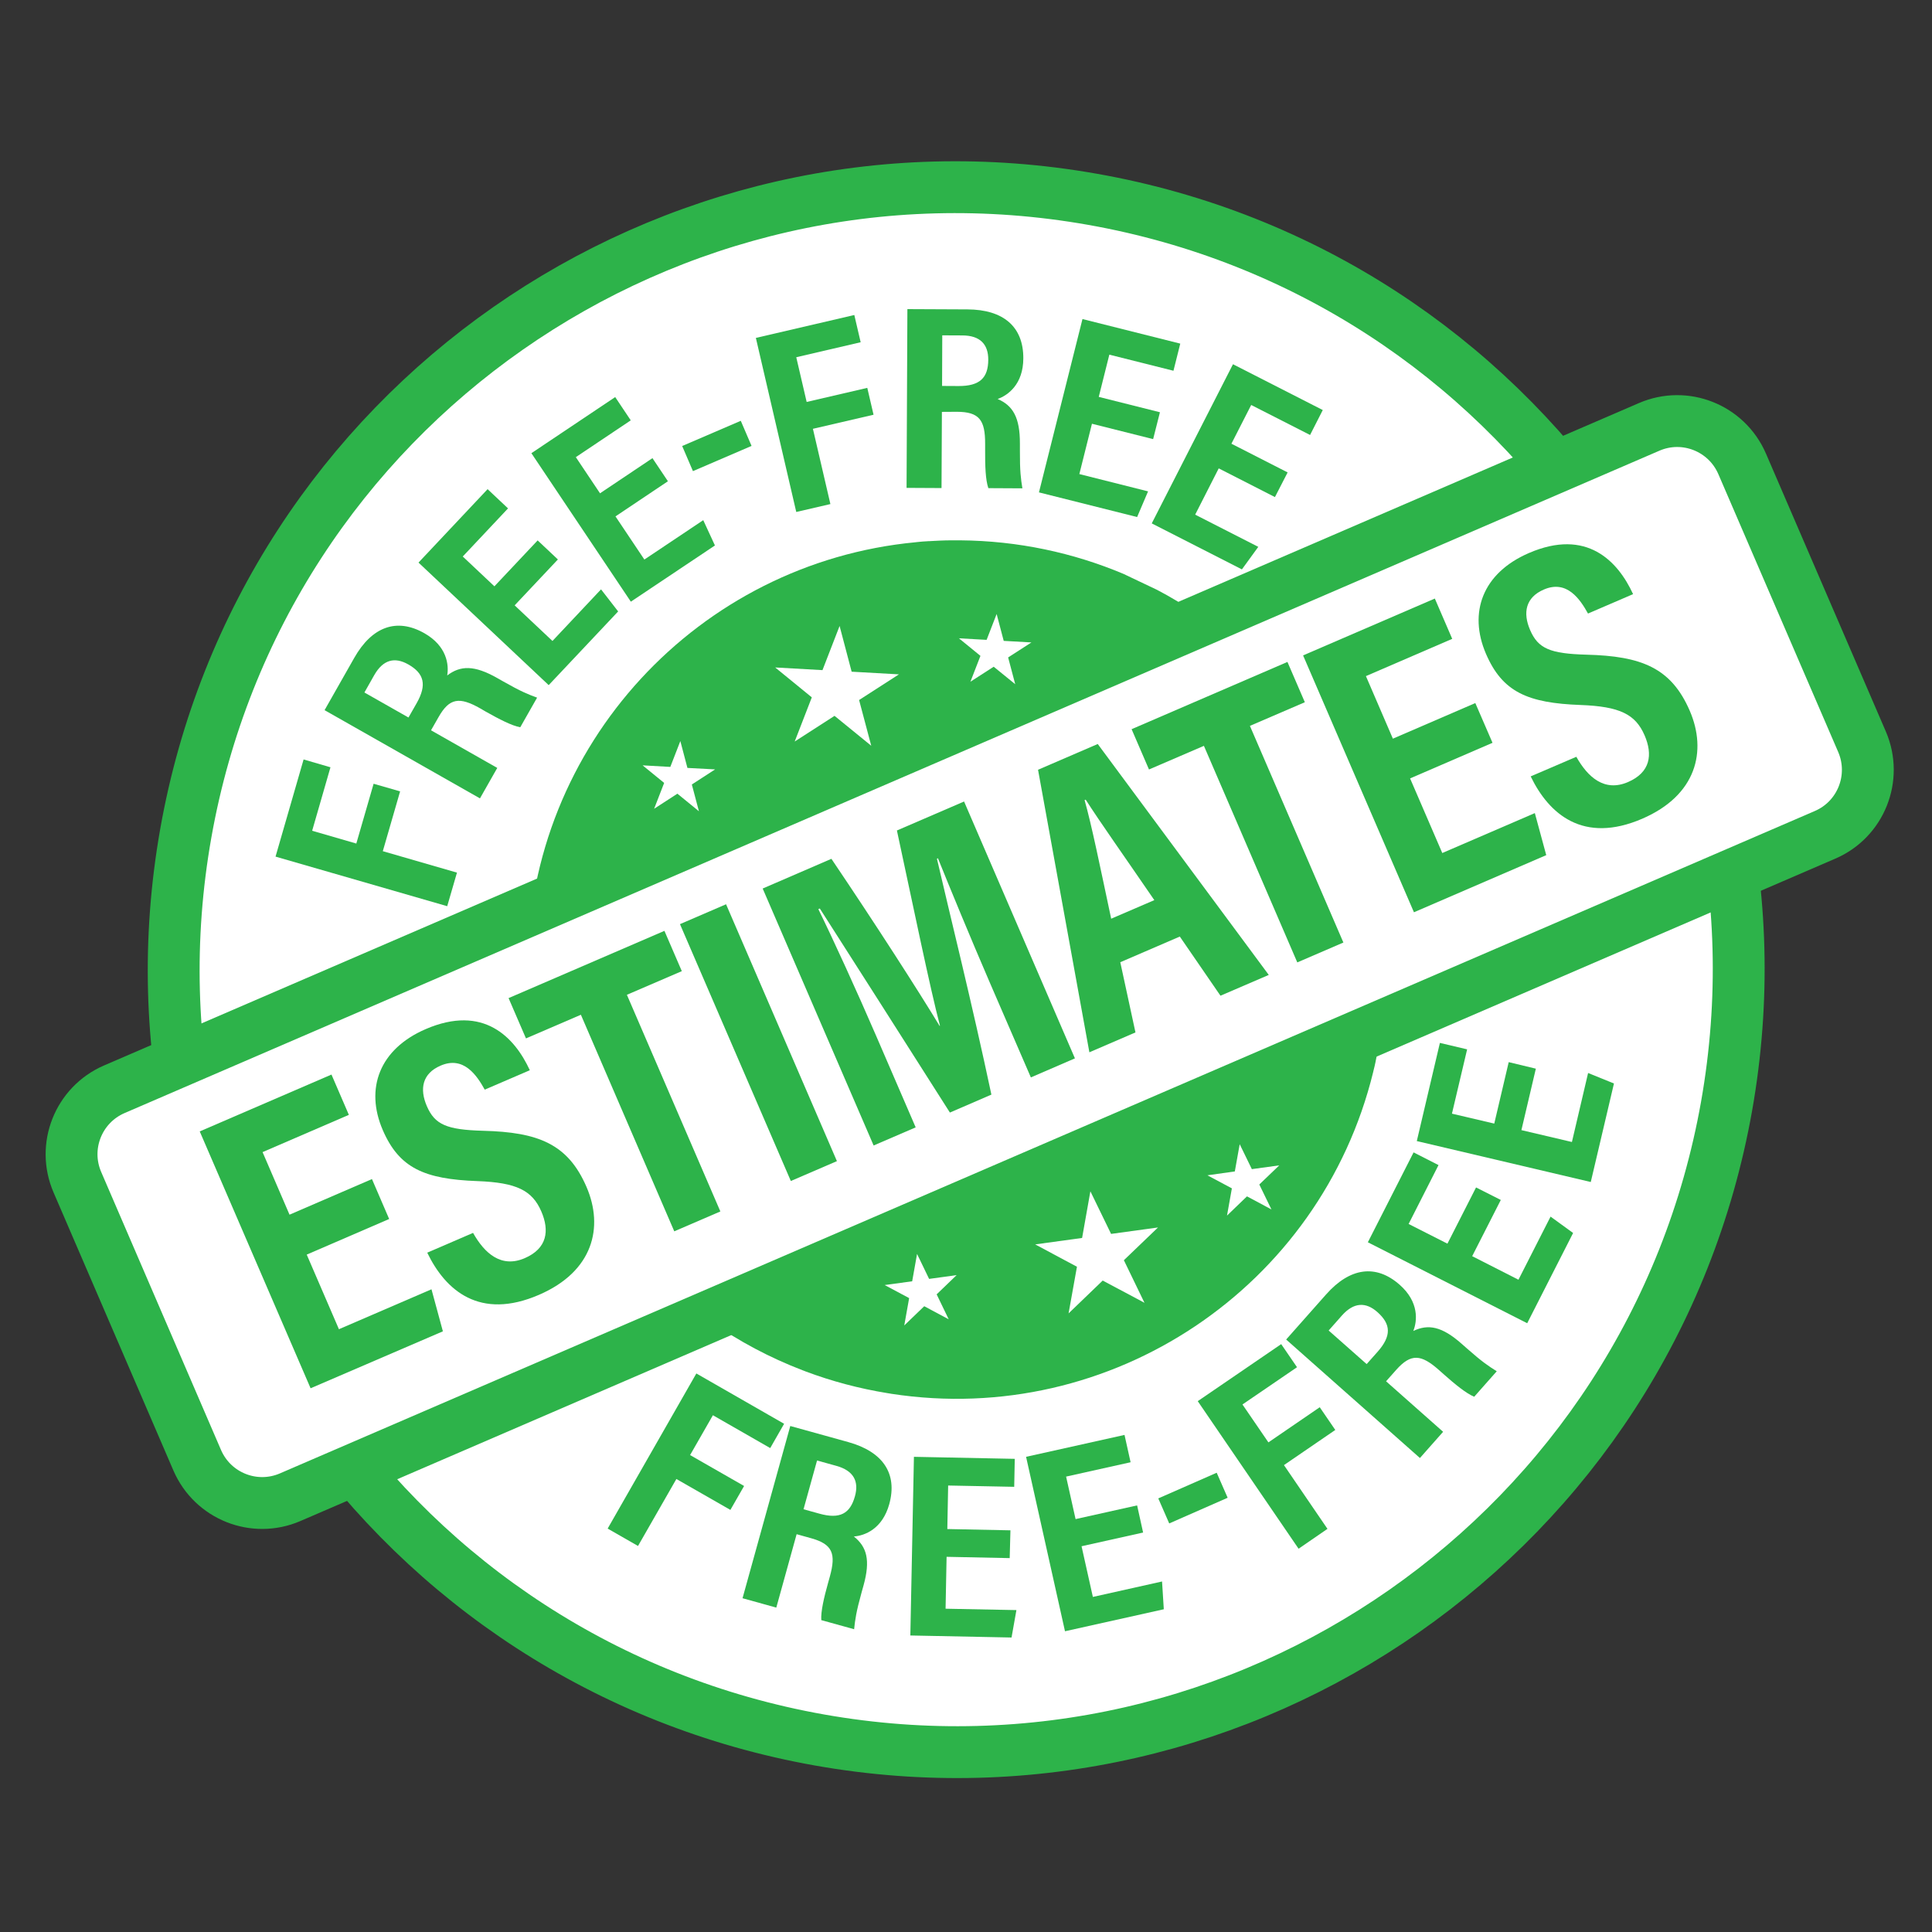 <?xml version="1.0" encoding="UTF-8"?>
<!-- Generator: Adobe Illustrator 27.8.0, SVG Export Plug-In . SVG Version: 6.00 Build 0)  -->
<svg xmlns="http://www.w3.org/2000/svg" xmlns:xlink="http://www.w3.org/1999/xlink" version="1.1" id="Layer_1" x="0px" y="0px" viewBox="0 0 2100 2100" style="enable-background:new 0 0 2100 2100;" xml:space="preserve">
<rect x="0" y="0" width="2100" height="2100" fill="#333333" stroke="none"/>
<style type="text/css">
	.st0{fill:#FFFFFF;stroke:#2DB34A;stroke-width:56.36;stroke-miterlimit:10;}
	.st1{fill:none;stroke:#000000;stroke-width:37.574;stroke-miterlimit:10;}
	.st2{fill:#2DB34A;}
	.st3{fill:#FFFFFF;}
</style>
<path class="st0" d="M1187.9,216.7C725.5,134.6,284.1,443,202,905.4c-82,462.4,226.3,903.8,688.8,985.9  c462.4,82,903.8-226.3,985.9-688.8C1958.7,740.1,1650.3,298.7,1187.9,216.7z"></path>
<path class="st2" d="M1452.7,837.5c9.5,18.2,17.9,37,25,56.5c27.8,75.9,36.2,160.1,20.4,245.3c-0.9,4.7-1.8,9.4-2.8,14.1  c0,0.2-0.1,0.4-0.1,0.6c-0.4,1.7-0.7,3.3-1.1,5c-0.1,0.3-0.1,0.5-0.2,0.8c-0.4,1.7-0.8,3.3-1.2,4.9c0,0.2-0.1,0.4-0.1,0.5  c-57.2,233.9-284.5,386.6-523.7,349.8c-0.4-0.1-0.7-0.1-1.1-0.2c-1-0.2-2.1-0.3-3.1-0.5c-30.9-5-60.8-13-89.3-23.7  c-0.4-0.2-0.8-0.3-1.2-0.5c-0.6-0.2-1.2-0.5-1.9-0.7c-71.2-27.3-133-71-181.6-125.9c-0.1-0.1-0.2-0.2-0.3-0.3  c-0.8-0.9-1.6-1.8-2.4-2.8c-0.7-0.8-1.3-1.5-2-2.3c-0.2-0.3-0.5-0.6-0.7-0.9c-56.3-65.7-94.7-147.3-107.5-237.1c0,0,0,0,0,0  c-0.2-1.3-0.4-2.6-0.5-3.9c-0.1-0.8-0.2-1.6-0.3-2.4c-0.1-0.7-0.2-1.3-0.2-2c-0.2-1.4-0.4-2.9-0.5-4.3c0-0.1,0-0.3,0-0.4  c-1.8-15.4-2.8-31-3-46.8c0-0.4,0-0.8,0-1.2c0-1.3,0-2.6,0-3.9c0-0.5,0-1,0-1.5c0-0.6,0-1.3,0-1.9c0-0.5,0-0.9,0-1.4  c1.7-241.1,186.3-438.7,421.9-461c0.6-0.1,1.1-0.1,1.7-0.2c1-0.1,2-0.2,3-0.3c1.1-0.1,2.2-0.2,3.3-0.3c0.6,0,1.1-0.1,1.7-0.1  c1.5-0.1,3-0.2,4.6-0.3c0.3,0,0.5,0,0.8,0c1.8-0.1,3.6-0.2,5.4-0.3c0.1,0,0.2,0,0.3,0c1.9-0.1,3.8-0.2,5.7-0.3c0.1,0,0.2,0,0.2,0  c1.9-0.1,3.7-0.1,5.6-0.2c0.2,0,0.5,0,0.7,0c1.6,0,3.3-0.1,4.9-0.1c0.6,0,1.1,0,1.7,0c1.2,0,2.5,0,3.7,0c0.5,0,0.9,0,1.4,0  c0.6,0,1.2,0,1.8,0c0.6,0,1.3,0,1.9,0c63,0.5,123,13.5,177.6,36.5l36.4,17.3c15.1,7.9,29.6,16.7,43.5,26.1l54,42.7  c18.6,17,35.7,35.5,51.2,55.3c0.2,0.3,0.5,0.6,0.7,0.9c0.7,0.9,1.4,1.8,2.1,2.8c0.6,0.7,1.1,1.4,1.7,2.2c0.4,0.5,0.8,1,1.2,1.6  L1452.7,837.5z"></path>
<g>
	<path class="st2" d="M756.9,1492.9l95.4,54.7l-15.1,26.4l-62.3-35.7l-24.8,43.3l58.7,33.6l-14.9,26l-58.7-33.6l-41.7,72.8l-33-18.9   L756.9,1492.9z"></path>
	<path class="st2" d="M865.9,1667.6l-22.1,79.8l-36.7-10.2l51.9-187.2l63.1,17.5c37.4,10.4,53.7,34,44.5,67.4   c-7.5,27.1-26.7,34.3-38.5,35.2c14.1,11.2,18.2,25.6,10.5,53.3l-2.1,7.5c-5.9,21.3-7,29.5-8.1,40l-35.7-9.9   c-0.6-9.4,2.9-24.4,7.4-40.5l1.9-6.8c6.9-25,3-35.2-20.3-41.7L865.9,1667.6z M873.4,1640.5l17.3,4.8c22.3,6.2,33.4-0.1,38.6-19   c4.5-16.1-1.4-27.8-20.3-33l-20.9-5.8L873.4,1640.5z"></path>
	<path class="st2" d="M1097.5,1693.6l-68.6-1.4l-1.1,56.4l77,1.5l-5.3,29.8l-110-2.2l3.9-194.2l109.6,2.2l-0.6,30.4l-71.8-1.4   l-0.9,47.3l68.6,1.4L1097.5,1693.6z"></path>
	<path class="st2" d="M1242.5,1665.8l-66.9,14.9l12.3,55.1l75.2-16.8l1.9,30.2l-107.4,23.9l-42.3-189.6l107-23.8l6.6,29.7   l-70.1,15.6l10.3,46.2l66.9-14.9L1242.5,1665.8z"></path>
	<path class="st2" d="M1322.5,1600.8l11.9,27.2l-63.5,27.9l-11.9-27.2L1322.5,1600.8z"></path>
	<path class="st2" d="M1411.5,1683.4L1301.9,1523l90.7-62l17.2,25.1l-59.3,40.5l28.2,41.2l55.8-38.2l16.9,24.7l-55.8,38.2l47.3,69.3   L1411.5,1683.4L1411.5,1683.4z"></path>
	<path class="st2" d="M1506.6,1501.4l62,54.9l-25.2,28.5L1398,1456l43.4-49c25.8-29.1,54.1-33.4,80.1-10.4   c21,18.6,19.1,39.1,14.7,50.1c16.2-7.7,31-5.1,52.5,13.9l5.8,5.1c16.5,14.6,23.5,19.2,32.4,24.8l-24.5,27.7   c-8.7-3.6-20.6-13.3-33.1-24.4l-5.3-4.7c-19.4-17.2-30.4-18.1-46.4-0.1L1506.6,1501.4z M1485.5,1482.7l11.9-13.4   c15.3-17.3,14.5-30-0.2-43.1c-12.5-11.1-25.6-10.9-38.6,3.7l-14.4,16.3L1485.5,1482.7z"></path>
	<path class="st2" d="M1631.3,1304.3l-31.1,61.1l50.3,25.6l34.9-68.6l24.5,17.8l-49.9,98.1l-173.2-88l49.7-97.7l27.1,13.8l-32.5,64   l42.2,21.4l31.1-61.1L1631.3,1304.3z"></path>
	<path class="st2" d="M1669.4,1161.6l-15.7,66.8l54.9,12.9l17.6-75l28.1,11.4l-25.2,107.1l-189.1-44.5l25.1-106.7l29.6,7l-16.5,69.9   l46,10.8l15.7-66.8L1669.4,1161.6z"></path>
</g>
<g>
	<path class="st2" d="M486.1,985l-186.6-53.9L330,825.5l29.2,8.5l-19.9,69l48,13.9l18.8-65l28.8,8.3l-18.8,65l80.6,23.3L486.1,985   L486.1,985z"></path>
	<path class="st2" d="M468.5,793.8l72,40.9l-18.8,33.1l-168.9-95.9l32.3-56.9c19.2-33.8,46.1-43.8,76.2-26.7   c24.4,13.9,26.8,34.2,24.8,45.9c14.3-10.9,29.3-11.4,54.2,2.7l6.7,3.8c19.2,10.9,26.9,14,36.8,17.6l-18.3,32.2   c-9.3-1.7-22.9-8.8-37.5-17L522,770c-22.6-12.8-33.5-11.5-45.4,9.6L468.5,793.8z M444,779.9l8.9-15.6c11.4-20.1,8-32.4-9.1-42.1   c-14.6-8.3-27.3-5.4-37,11.6l-10.7,18.9L444,779.9z"></path>
	<path class="st2" d="M606.4,608.1l-47,49.9l41.1,38.7l52.8-56.1l18.6,24l-75.5,80.1L454.9,611.5l75.1-79.8l22.2,20.9L503,604.9   l34.4,32.4l47-49.9L606.4,608.1z"></path>
	<path class="st2" d="M726,523.1l-57,38.2l31.4,46.9l64-42.8l12.7,27.5L685.7,654L577.6,492.6l91.1-61l16.9,25.3l-59.7,40l26.3,39.3   l57-38.2L726,523.1z"></path>
	<path class="st2" d="M805.2,457.4l11.7,27.3l-63.7,27.4l-11.7-27.3L805.2,457.4z"></path>
	<path class="st2" d="M821.6,367.3l107-24.9l6.9,29.6l-70,16.3l11.3,48.6l65.9-15.3l6.8,29.2l-65.9,15.3l19,81.8l-37.1,8.6   L821.6,367.3z"></path>
	<path class="st2" d="M1023.8,447.7l-0.4,82.8l-38-0.2l0.9-194.3l65.4,0.3c38.8,0.2,60.8,18.7,60.6,53.3   c-0.1,28.1-16.7,40.1-27.9,44.1c16.5,7.1,24.3,19.9,24.2,48.6l0,7.8c-0.1,22.1,1,30.3,2.7,40.7l-37-0.2c-3.1-8.9-3.6-24.3-3.5-41   l0-7.1c0.1-26-6.4-34.8-30.6-34.9L1023.8,447.7z M1024,419.5l17.9,0.1c23.1,0.1,32.2-8.9,32.3-28.5c0.1-16.7-8.7-26.5-28.3-26.5   l-21.7-0.1L1024,419.5z"></path>
	<path class="st2" d="M1253.4,477.3l-66.5-16.7l-13.7,54.7l74.7,18.8l-11.9,27.9l-106.7-26.8l47.3-188.4l106.3,26.7l-7.4,29.5   l-69.7-17.5l-11.5,45.9l66.5,16.7L1253.4,477.3z"></path>
	<path class="st2" d="M1385.8,540.3l-61.1-31.2l-25.6,50.3l68.6,35l-17.8,24.5l-98-50l88.3-173l97.6,49.8l-13.8,27.1l-64-32.6   l-21.5,42.1l61.1,31.2L1385.8,540.3z"></path>
</g>
<path class="st0" d="M1983.8,907.4l-1668.4,720c-38.9,16.8-84.1-1.1-101-40.1L84.1,1285c-16.8-38.9,1.1-84.1,40.1-101l1668.4-720  c38.9-16.8,84.1,1.1,101,40.1l130.4,302.3C2040.7,845.4,2022.8,890.6,1983.8,907.4z"></path>
<g>
	<path class="st2" d="M423,1325l-89.6,38.7l35,81.1l100.6-43.4l12.4,45.7L337.6,1509l-120.5-279.2l143.2-61.8l18.9,43.8l-93.8,40.5   l29.3,68l89.6-38.7L423,1325z"></path>
	<path class="st2" d="M464.4,1361.6l49.8-21.5c12.4,22.1,30.5,38.5,56.1,27.5c24.6-10.6,27.1-30,18.1-50.8   c-9.9-22.9-26.9-31.4-69.5-33c-57.6-2.1-85-14.1-102.9-55.6c-19.3-44.8-3.8-87.8,46.7-109.6c62.8-27.1,96.6,8.7,113.2,44.7   l-49,21.1c-8.5-15.3-22.8-37-48-26.1c-19.8,8.5-23.1,25.2-14.9,44.1c8.7,20.1,21.7,25.6,61,26.7c60.1,1.5,92.3,14.3,112.5,61   c18.9,43.8,7.4,91.8-51.6,117.3C521.5,1435.3,484.2,1402.7,464.4,1361.6L464.4,1361.6z"></path>
	<path class="st2" d="M631.4,1103l-59.7,25.7l-18.9-43.8l169.4-73.1l18.9,43.8l-59.7,25.7l101.6,235.5l-50.1,21.6L631.4,1103z"></path>
	<path class="st2" d="M789.2,982.9l120.5,279.2l-50.1,21.6l-120.5-279.2L789.2,982.9z"></path>
	<path class="st2" d="M1075.6,1067.4c-20.6-47.7-43.2-102.5-56.1-134.5l-1.1,0.5c13.2,57.2,38.4,158.1,59.2,256.4l-45.1,19.5   c-49.9-78.4-109.2-171.7-141.4-221.8l-1.6,0.7c15.7,31.9,42.2,89.9,63,138.1l42.8,99.1l-45.7,19.7L829,965.8l74.7-32.3   c47.9,70.9,94.4,143.3,117.6,181.6l0.4-0.2c-10.7-40.3-29.5-132-46.8-212.2l73-31.5l120.5,279.2l-47.9,20.7L1075.6,1067.4z"></path>
	<path class="st2" d="M1217.7,1045.9l16.5,76.3l-50.1,21.6c0,0-55.8-307.1-55.8-307.1l64.9-28l185.9,251l-52.5,22.6l-44.2-64.3   L1217.7,1045.9z M1254.7,978.4c-33.5-48.9-58.7-84.4-74.6-109.2l-1.2,0.5c7.7,27.2,17,72.9,28.9,128.9L1254.7,978.4z"></path>
	<path class="st2" d="M1308.6,810.7l-59.7,25.7l-18.9-43.8l169.4-73.1l18.9,43.8l-59.7,25.7l101.6,235.5l-50.1,21.6L1308.6,810.7z"></path>
	<path class="st2" d="M1622.3,807.4l-89.6,38.7l35,81.1l100.6-43.4l12.4,45.7l-143.8,62.1l-120.5-279.2l143.2-61.8l18.9,43.8   l-93.8,40.5l29.3,68l89.6-38.7L1622.3,807.4z"></path>
	<path class="st2" d="M1713.4,822.6c12.4,22.1,30.5,38.5,56.1,27.5c24.6-10.6,27.1-30,18.1-50.8c-9.9-22.9-26.9-31.4-69.5-33   c-57.6-2.1-85-14.1-102.9-55.6c-19.3-44.8-3.8-87.8,46.7-109.6c62.8-27.1,96.6,8.7,113.2,44.7l-49,21.1c-8.5-15.3-22.8-37-48-26.1   c-19.8,8.5-23.1,25.2-14.9,44.1c8.7,20.1,21.7,25.6,61,26.7c60.1,1.5,92.3,14.3,112.5,61c18.9,43.8,7.4,91.8-51.6,117.3   c-64.2,27.7-101.5-5-121.3-46L1713.4,822.6z"></path>
</g>
<g>
	<polygon class="st3" points="912.6,680.4 925.7,730.1 977.1,733 933.8,760.9 947,810.6 907.1,778.1 863.8,806 882.4,758    842.6,725.5 894,728.4  "></polygon>
	<polygon class="st3" points="1083.3,667.4 1091,696.6 1121.1,698.3 1095.8,714.6 1103.5,743.7 1080.1,724.7 1054.8,741    1065.7,712.9 1042.3,693.8 1072.4,695.5  "></polygon>
	<polygon class="st3" points="739.5,805.5 747.2,834.7 777.3,836.3 752,852.7 759.7,881.8 736.3,862.7 711,879.1 721.9,851    698.5,831.9 728.6,833.6  "></polygon>
</g>
<g>
	<polygon class="st3" points="1244,1416.1 1221.6,1369.8 1258.7,1334.2 1207.7,1341.2 1185.2,1294.9 1176.2,1345.6 1125.2,1352.6    1170.6,1376.9 1161.5,1427.6 1198.6,1391.9  "></polygon>
	<polygon class="st3" points="1382,1314.6 1368.8,1287.5 1390.5,1266.7 1360.7,1270.8 1347.5,1243.7 1342.2,1273.3 1312.4,1277.5    1339,1291.7 1333.7,1321.3 1355.4,1300.4  "></polygon>
	<polygon class="st3" points="1031.2,1434 1018.1,1406.9 1039.8,1386 1009.9,1390.1 996.8,1363 991.5,1392.7 961.6,1396.8    988.2,1411 982.9,1440.7 1004.6,1419.8  "></polygon>
</g>
</svg>
